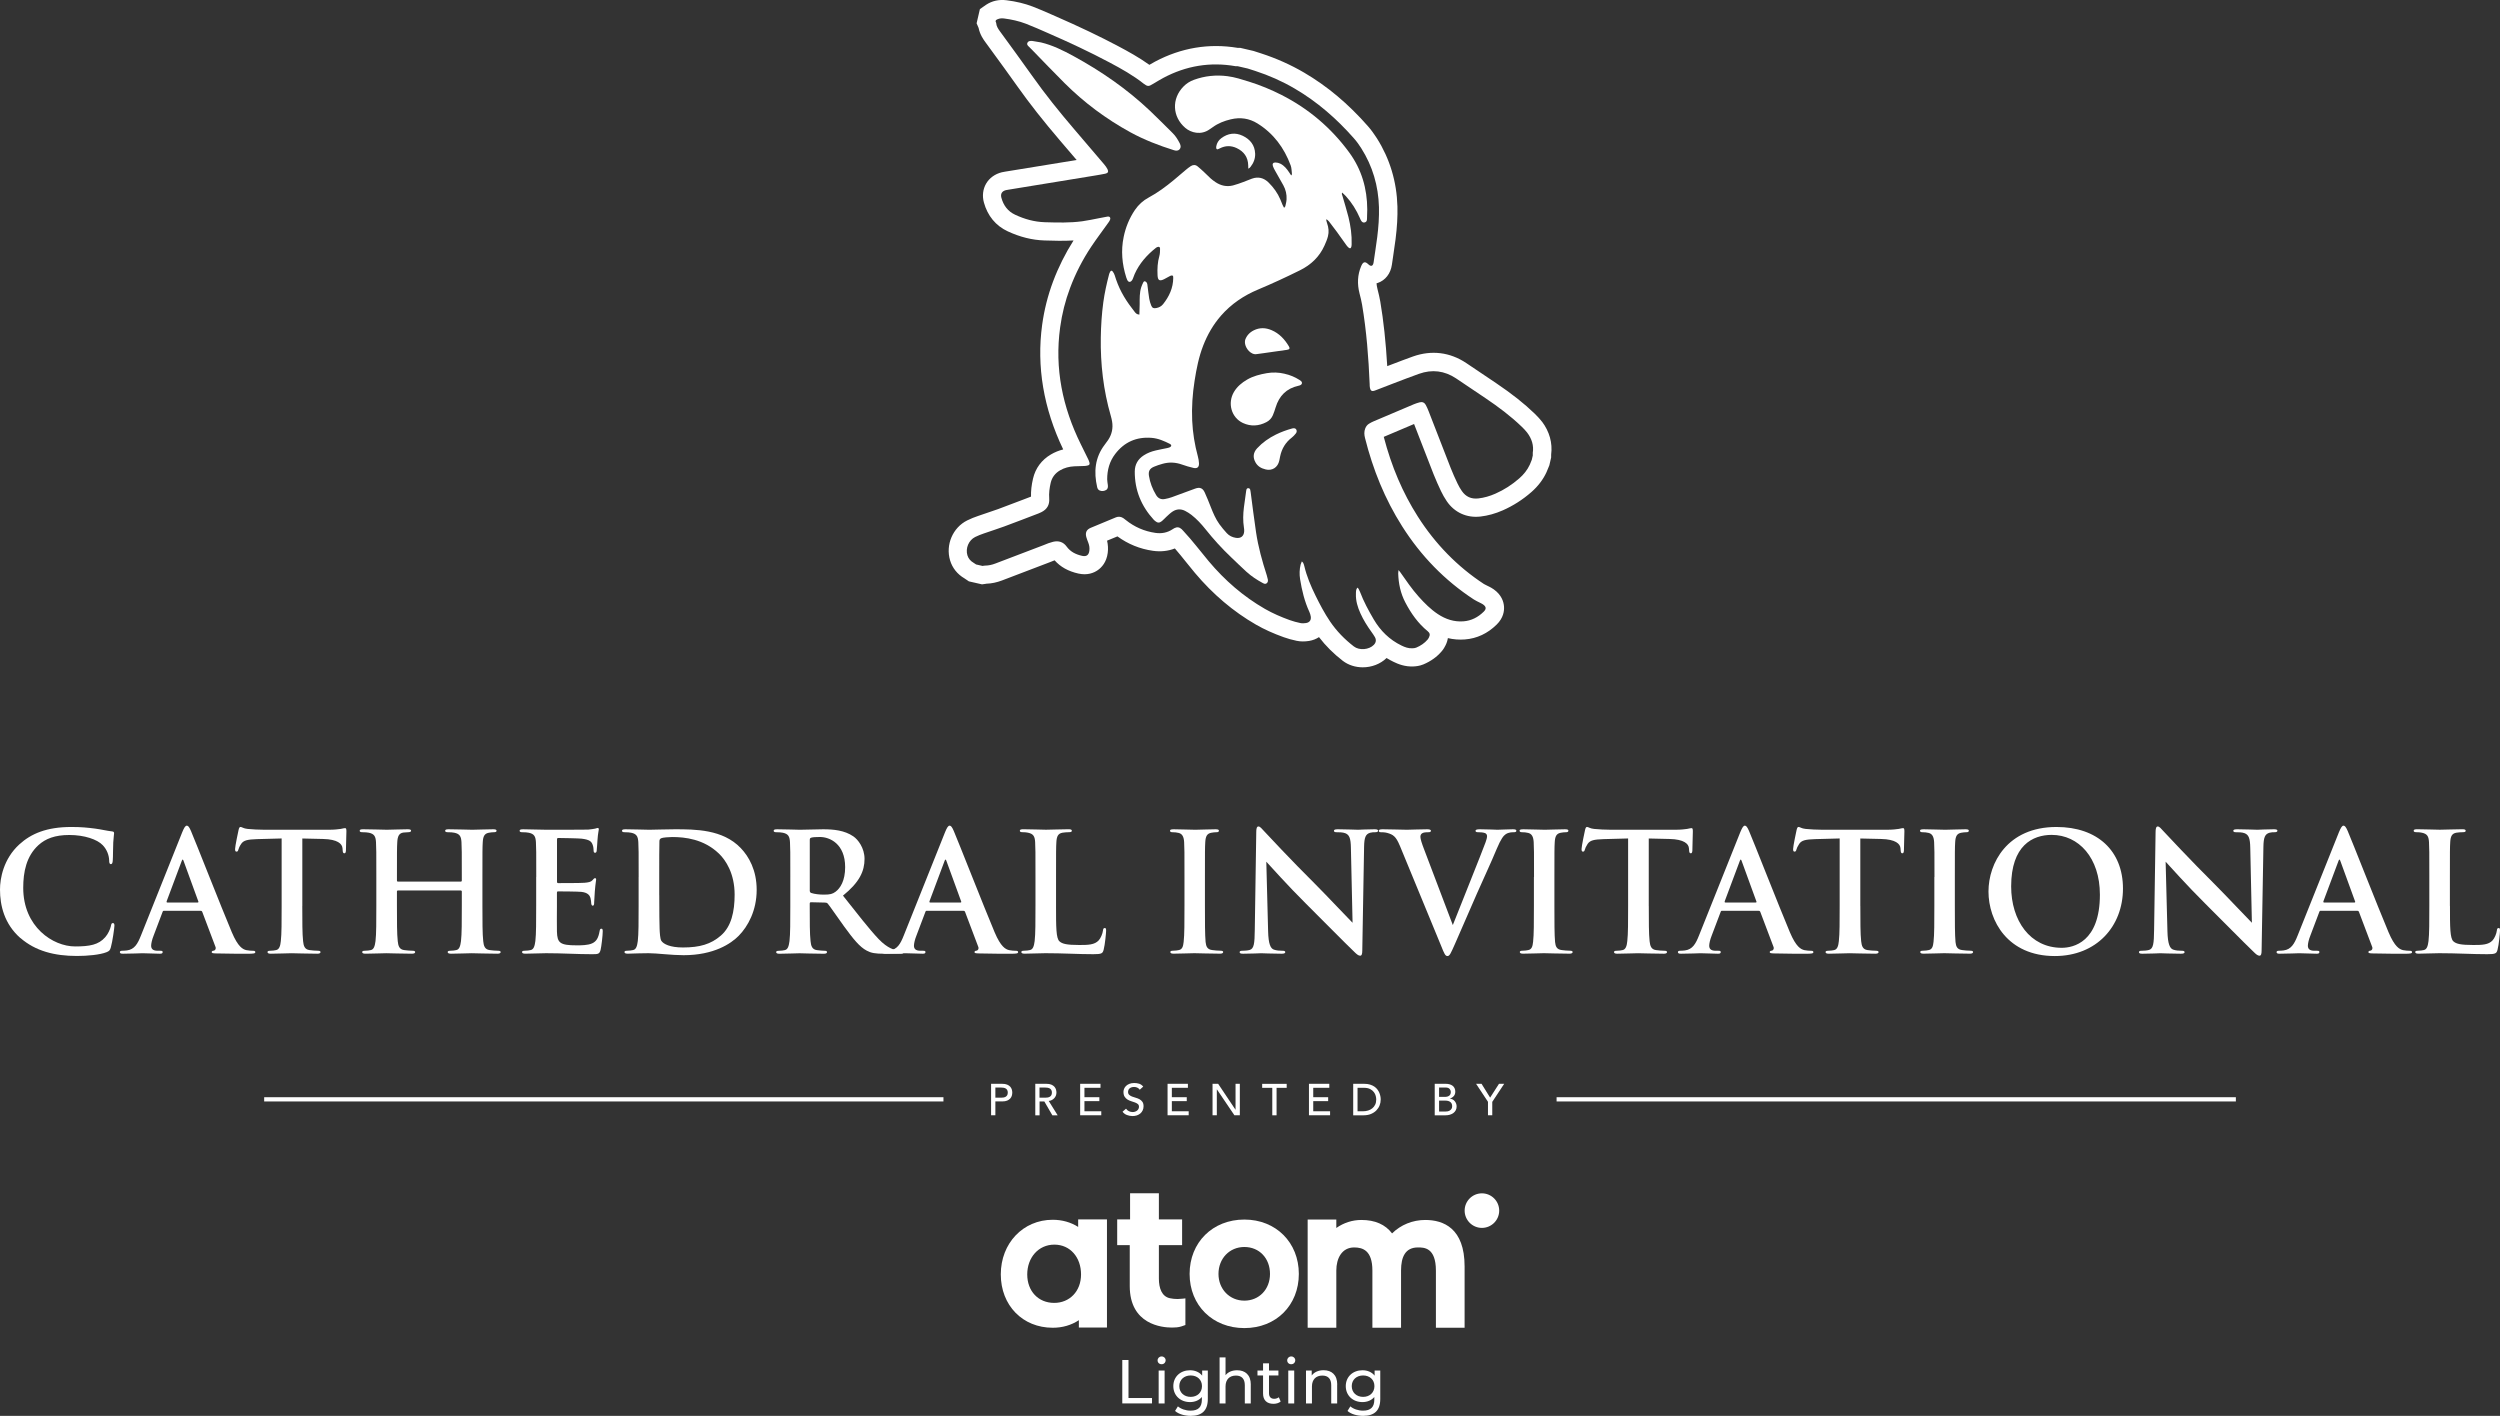 <?xml version="1.0" encoding="UTF-8"?>
<svg id="Layer_2" data-name="Layer 2" xmlns="http://www.w3.org/2000/svg" viewBox="0 0 677.01 383.42">
  <rect x="0" y="0" width="677.01" height="383.42" fill="#333333" stroke="none"/>
  <defs>
    <style>
      .cls-1 {
        fill: #fff;
      }
    </style>
  </defs>
  <g id="Logo">
    <g>
      <path class="cls-1" d="M417.54,114.16c-.65-.85-1.35-1.56-1.95-2.15-2.82-2.73-6.16-5.37-10.5-8.3-2.67-1.8-5.34-3.61-8.03-5.4-4.41-2.94-9.39-3.55-14.4-1.78-1.81.64-3.6,1.33-5.33,1.99l-1.55.59s-.08.03-.11.04c-.39-6.62-1-12.26-1.88-17.47-.2-1.17-.47-2.23-.73-3.27l-.05-.22c-.13-.51-.21-1-.24-1.47.11-.03.23-.07.34-.1,2.05-.7,3.48-2.54,3.82-4.92.11-.8.23-1.6.35-2.39.22-1.5.45-3,.64-4.5.41-3.24.58-6.14.51-8.87-.18-6.72-2.05-12.94-5.56-18.49-.77-1.21-1.58-2.31-2.43-3.28-5.35-6.09-11.01-10.83-17.29-14.51-3.6-2.11-7.52-3.86-11.64-5.2-.48-.16-.96-.31-1.43-.46l-.62-.2-3.6-.84h-.52c-.06,0-.12,0-.18,0-7.77-1.29-15.29-.03-22.37,3.73-.52.27-1.02.57-1.53.87-2.81-2.01-5.76-3.63-8.38-5.02-4.99-2.65-10.54-5.3-16.99-8.12l-1.21-.53c-1.62-.71-3.29-1.45-5.02-2.11-2.14-.82-4.46-1.38-7.1-1.71-2.02-.26-3.93.17-5.54,1.24l-1.66,1.16-.89,3.84.54,1.26c.37,1.83,1.31,3.12,1.8,3.8l1.73,2.37c2.31,3.17,4.71,6.45,7.01,9.7,3.27,4.62,6.95,9.29,11.58,14.71,1.48,1.73,2.95,3.46,4.43,5.18l-13.3,2.17-6.03.98c-.32.05-.63.1-.95.18-1.84.46-3.34,1.54-4.23,3.06-.88,1.51-1.1,3.33-.6,5.14.99,3.59,3.21,6.28,6.43,7.78,3.36,1.56,6.62,2.37,9.96,2.48,2.45.08,5.13.16,7.88,0-2.23,3.51-4.09,7.24-5.54,11.1-1.41,3.77-2.41,7.72-2.96,11.74-1.54,11.28.37,22.64,5.7,33.75-1.18.3-2.29.75-3.33,1.36-2.52,1.48-4.19,3.74-4.84,6.53-.41,1.74-.59,3.35-.55,4.89l-2.09.8c-2.28.87-4.56,1.75-6.85,2.59-1,.37-2.02.71-3.03,1.04-.79.26-1.58.53-2.37.81-.92.32-1.92.69-2.93,1.2-3.92,1.95-5.91,6.61-4.64,10.84.62,2.06,1.98,3.75,3.89,4.86l1.2.81,3.55.81.92-.13c.09-.01.18-.03.29-.05,1.38-.04,2.79-.34,4.19-.87,4.34-1.65,8.68-3.31,13.02-4.97.24-.09.47-.19.71-.28.18-.07.35-.15.53-.21,1.6,1.8,3.71,2.97,6.42,3.58,2.48.56,4.24-.19,5.28-.92,1.04-.73,2.36-2.13,2.69-4.68.14-1.1.08-2.21-.18-3.3.93-.39,1.87-.77,2.81-1.16,2.86,2.09,6.1,3.41,9.64,3.91,2.06.29,4.06.08,5.91-.64,1.02,1.17,2.02,2.41,3.05,3.7.79.98,1.58,1.96,2.38,2.92,4.86,5.78,10.43,10.5,16.54,14.01,2.21,1.27,4.66,2.38,7.5,3.4,1.08.39,2.27.72,3.51.98,1.05.22,2.2.23,3.4.03.99-.17,1.88-.52,2.65-1.03,1.79,2.34,3.95,4.5,6.44,6.42,1.54,1.18,3.47,1.76,5.41,1.76,2.37,0,4.75-.86,6.45-2.52.61.38,1.25.72,1.9,1.04,1.23.6,3.11,1.37,5.42,1.24.54-.03,1.55-.09,2.65-.55,2.02-.85,3.7-2.05,5-3.6.47-.56.77-1.11.99-1.55.33-.65.54-1.31.64-1.97,1.51.36,3.06.48,4.62.36,3.24-.25,6.13-1.6,8.59-4.02,1.83-1.8,2.09-3.68,1.99-4.94-.1-1.27-.66-3.1-2.78-4.61-.49-.35-.93-.57-1.22-.72l-.13-.06c-.23-.12-.46-.24-.7-.35-.22-.11-.5-.24-.6-.31-7.15-4.68-13.18-10.84-17.92-18.29-4.08-6.42-7.1-13.48-9.21-21.56,2.73-1.16,5.47-2.33,8.21-3.48.53,1.36,1.06,2.73,1.59,4.1,1.24,3.19,2.47,6.39,3.72,9.57.64,1.63,1.37,3.19,1.99,4.52.42.9.95,1.81,1.55,2.71,2.08,3.06,5.4,4.58,9.11,4.16,2.01-.23,4.05-.79,6.06-1.68,2.8-1.23,5.41-2.9,7.76-4.96,1.78-1.56,3.15-3.36,4.06-5.32.18-.39.34-.78.49-1.18l.3-.73.49-2.13v-.54c0-.07,0-.15,0-.23.41-3.16-.45-6.25-2.5-8.97ZM415.09,122.71c-.03.2,0,.41,0,.61-.09.4-.19.81-.28,1.21-.18.44-.34.89-.54,1.32-.67,1.44-1.65,2.65-2.84,3.69-1.95,1.71-4.11,3.11-6.48,4.15-1.48.65-3.02,1.11-4.63,1.29-1.89.21-3.38-.46-4.45-2.02-.44-.64-.84-1.32-1.17-2.03-.66-1.39-1.3-2.79-1.86-4.23-2.01-5.11-3.98-10.24-5.97-15.36-.22-.58-.48-1.15-.77-1.69-.35-.64-.93-.89-1.64-.7-.53.14-1.06.31-1.57.52-3.66,1.54-7.32,3.1-10.98,4.66-.4.17-.79.38-1.16.61-.49.29-.81.73-1.03,1.26-.35.88-.29,1.75-.06,2.64,2.13,8.49,5.36,16.51,10.07,23.92,5.06,7.97,11.48,14.61,19.39,19.78.53.35,1.13.6,1.7.9.26.14.54.26.78.43.89.63.96,1.23.19,1.98-1.52,1.5-3.34,2.45-5.49,2.61-2.53.19-4.81-.57-6.9-1.95-1.97-1.3-3.62-2.96-5.19-4.71-1.88-2.09-3.44-4.42-5.06-6.71-.1-.14-.22-.26-.43-.51-.04.4-.08.65-.08.89.08,2.75.63,5.39,1.91,7.84,1.55,2.97,3.45,5.69,6.08,7.83.59.48.69.97.35,1.65-.1.2-.21.41-.36.59-.85,1-1.92,1.71-3.12,2.21-.31.13-.67.15-1.01.17-1.07.06-2.04-.29-2.97-.75-3.24-1.57-5.7-4-7.51-7.08-1.41-2.4-2.73-4.85-3.72-7.46-.11-.28-.24-.55-.38-.81-.07-.12-.21-.21-.33-.33-.43.54-.37,1.13-.39,1.69-.07,1.86.46,3.59,1.21,5.26.81,1.81,1.87,3.48,3.03,5.09.32.45.64.9.91,1.38.41.75.29,1.46-.3,2.08-1.29,1.34-3.94,1.57-5.41.43-2.49-1.92-4.67-4.15-6.44-6.76-1.51-2.23-2.76-4.61-3.95-7.03-1.26-2.56-2.37-5.18-3.03-7.98-.07-.29-.17-.57-.29-.84-.06-.13-.19-.22-.38-.42-.13.34-.25.58-.32.84-.32,1.31-.36,2.64-.15,3.97.49,3.05,1.21,6.04,2.51,8.86.18.39.31.82.38,1.24.15.97-.3,1.62-1.27,1.78-.51.09-1.07.11-1.57,0-.96-.2-1.92-.46-2.85-.79-2.31-.83-4.57-1.81-6.71-3.03-5.86-3.37-10.88-7.74-15.22-12.9-2.29-2.73-4.42-5.59-6.86-8.19-.16-.17-.3-.35-.47-.5-.64-.58-1.27-.66-2.03-.26-.16.08-.32.19-.47.29-1.41.93-2.96,1.21-4.61.97-3-.43-5.69-1.6-8.05-3.5-.2-.16-.39-.32-.6-.46-.63-.43-1.32-.55-2.03-.26-2.3.94-4.59,1.88-6.88,2.86-1.12.48-1.48,1.29-1.17,2.47.14.53.36,1.04.55,1.56.27.7.38,1.42.28,2.16-.15,1.19-.8,1.65-1.96,1.39-1.68-.38-3.14-1.07-4.2-2.53-.89-1.23-2.17-1.64-3.66-1.28-.42.1-.84.23-1.25.38-.48.17-.94.38-1.41.56-4.34,1.66-8.67,3.31-13.01,4.96-.89.34-1.8.54-2.76.55-.22,0-.45.06-.67.09-.58-.13-1.17-.27-1.75-.4-.22-.15-.44-.31-.68-.45-.81-.47-1.39-1.12-1.67-2.02-.57-1.9.33-4.08,2.1-4.97.76-.38,1.56-.68,2.36-.96,1.82-.64,3.67-1.21,5.48-1.88,3.13-1.15,6.23-2.36,9.35-3.55.26-.1.51-.22.75-.34,1.53-.76,2.24-1.99,2.11-3.69-.11-1.44.08-2.84.4-4.24.35-1.49,1.21-2.61,2.52-3.38,1.19-.7,2.5-1.03,3.87-1.1.92-.04,1.84-.05,2.75-.09.32-.01.64-.06.95-.15.4-.11.51-.32.42-.73-.08-.31-.19-.62-.33-.9-.67-1.38-1.36-2.76-2.04-4.14-4.93-10-7.11-20.47-5.58-31.61.5-3.66,1.39-7.22,2.69-10.67,1.48-3.95,3.4-7.69,5.74-11.2,1.4-2.1,2.93-4.11,4.39-6.17.25-.35.54-.7.69-1.1.23-.59-.1-.96-.72-.86-.77.13-1.53.29-2.3.44-1.49.28-2.97.62-4.47.82-3.38.46-6.77.36-10.17.26-2.84-.09-5.48-.83-8.02-2.02-2-.93-3.17-2.52-3.74-4.6-.29-1.07.16-1.8,1.24-2.07.22-.06.45-.08.68-.12,7.77-1.27,15.54-2.54,23.31-3.81.97-.16,1.95-.32,2.91-.52.73-.15.93-.54.6-1.21-.24-.47-.55-.9-.89-1.3-2.72-3.21-5.45-6.4-8.19-9.6-3.96-4.63-7.78-9.37-11.3-14.35-2.88-4.07-5.84-8.09-8.77-12.12-.49-.68-.94-1.36-1-2.23,0-.13-.1-.25-.16-.38l.09-.4c.66-.44,1.4-.55,2.17-.45,2.04.26,4.04.7,5.95,1.43,2.04.78,4.02,1.68,6.02,2.55,5.64,2.46,11.21,5.06,16.65,7.95,3.2,1.7,6.37,3.47,9.23,5.74.18.14.38.25.57.38.4.27.82.29,1.24.07.29-.15.56-.31.84-.47.89-.52,1.77-1.08,2.68-1.56,6.15-3.27,12.67-4.37,19.55-3.16.2.03.4,0,.6.01.9.21,1.79.41,2.69.62.68.22,1.35.43,2.03.65,3.72,1.21,7.29,2.79,10.67,4.77,6.13,3.58,11.4,8.19,16.07,13.5.73.82,1.38,1.73,1.97,2.66,3.09,4.87,4.64,10.21,4.8,15.97.07,2.72-.13,5.42-.47,8.11-.29,2.28-.66,4.55-.98,6.82-.13.94-.63,1.32-1.46.51-.84-.81-1.37-.67-1.86.42,0,.02-.02.04-.03.06-1.04,2.42-1.11,4.89-.47,7.42.26,1.02.53,2.05.7,3.09,1.2,7.12,1.75,14.31,2.05,21.51.01.27,0,.55.05.82.17,1.01.52,1.22,1.47.86,1.7-.64,3.38-1.31,5.08-1.96,2.26-.86,4.5-1.73,6.78-2.54,3.52-1.25,6.87-.84,10,1.23,2.67,1.78,5.34,3.58,8,5.38,3.47,2.34,6.82,4.84,9.83,7.75.51.49,1.01,1.01,1.44,1.57,1.24,1.64,1.85,3.47,1.51,5.55Z"/>
      <g>
        <path class="cls-1" d="M5.53,254.04c-4.37-3.83-5.53-8.83-5.53-13.15,0-3.03.94-8.29,5.22-12.21,3.21-2.94,7.44-4.73,14.09-4.73,2.76,0,4.41.18,6.46.44,1.69.22,3.25.62,4.59.76.49.04.53.27.53.53,0,.36-.13.89-.22,2.45-.09,1.47-.04,3.92-.13,4.81-.04.67-.13,1.07-.53,1.07-.36,0-.45-.4-.45-1.03-.04-1.38-.62-2.94-1.74-4.1-1.47-1.56-4.95-2.76-9.05-2.76-3.88,0-6.42.98-8.38,2.76-3.25,2.99-4.1,7.22-4.1,11.55,0,10.61,8.07,15.87,14.04,15.87,3.97,0,6.37-.44,8.16-2.5.76-.85,1.34-2.14,1.52-2.94.13-.71.22-.89.58-.89.31,0,.4.31.4.67,0,.54-.53,4.41-.98,5.93-.22.76-.4.98-1.16,1.29-1.78.71-5.17,1.02-8.02,1.02-6.11,0-11.23-1.34-15.29-4.86Z"/>
        <path class="cls-1" d="M44.41,246.64c-.22,0-.31.09-.4.36l-2.41,6.37c-.45,1.11-.67,2.18-.67,2.72,0,.8.4,1.38,1.78,1.38h.67c.53,0,.67.09.67.36,0,.36-.27.44-.76.44-1.43,0-3.34-.13-4.72-.13-.49,0-2.94.13-5.26.13-.58,0-.85-.09-.85-.44,0-.27.27-.36.62-.36.4,0,.94-.05,1.29-.09,2.05-.27,2.9-1.78,3.79-4.01l11.19-28c.53-1.29.85-1.78,1.25-1.78.36,0,.67.4,1.11,1.43,1.07,2.45,8.2,20.64,11.06,27.42,1.69,4.01,2.99,4.63,3.92,4.86.67.13,1.34.18,1.87.18.36,0,.58.09.58.36,0,.36-.4.44-2.05.44s-5.17,0-8.74-.09c-.8-.04-1.02-.09-1.02-.36,0-.22.18-.36.62-.4.31-.09.62-.49.4-1.02l-3.57-9.45c-.09-.22-.22-.31-.45-.31h-9.94ZM53.5,244.41c.22,0,.27-.13.22-.27l-4.01-11.01c-.13-.4-.31-.54-.49,0l-4.1,10.96c-.04.18,0,.31.18.31h8.2Z"/>
        <path class="cls-1" d="M81.86,245.34c0,4.1,0,7.62.22,9.54.13,1.25.4,2.23,1.74,2.41.62.09,1.6.18,2.27.18.49,0,.71.13.71.36,0,.31-.36.44-.85.44-2.94,0-5.75-.13-7-.13-1.02,0-3.83.13-5.62.13-.58,0-.89-.13-.89-.44,0-.22.18-.36.71-.36.67,0,1.2-.09,1.61-.18.89-.18,1.16-1.16,1.29-2.45.22-1.87.22-5.39.22-9.5v-18.28c-1.69.04-4.46.13-6.64.18-2.59.09-3.66.31-4.32,1.29-.45.67-.67,1.2-.76,1.56-.09.36-.22.54-.49.54-.31,0-.4-.22-.4-.71,0-.71.85-4.77.94-5.13.13-.58.27-.85.54-.85.36,0,.8.44,1.92.54,1.29.13,2.99.22,4.46.22h17.65c1.43,0,2.41-.13,3.08-.22.67-.14,1.02-.22,1.2-.22.31,0,.36.27.36.94,0,.94-.13,4.01-.13,5.17-.04.45-.13.71-.4.71-.36,0-.45-.22-.49-.89,0-.14-.04-.36-.04-.49-.09-1.16-1.29-2.41-5.26-2.5-1.16-.04-2.99-.09-5.62-.13v18.28Z"/>
        <path class="cls-1" d="M124.79,238.75c.13,0,.27-.09.27-.31v-.94c0-6.78,0-8.03-.09-9.45-.09-1.52-.45-2.23-1.92-2.54-.36-.09-1.11-.14-1.74-.14-.49,0-.76-.09-.76-.4s.31-.4.94-.4c2.41,0,5.21.13,6.42.13,1.07,0,3.88-.13,5.62-.13.62,0,.94.09.94.4s-.27.4-.8.4c-.36,0-.76.05-1.29.14-1.2.22-1.56.98-1.65,2.54-.09,1.43-.09,2.67-.09,9.45v7.84c0,4.1,0,7.62.22,9.54.13,1.25.4,2.23,1.74,2.41.62.09,1.6.18,2.27.18.49,0,.71.13.71.36,0,.31-.36.44-.89.44-2.9,0-5.71-.13-6.95-.13-1.03,0-3.83.13-5.57.13-.62,0-.94-.13-.94-.44,0-.22.18-.36.71-.36.67,0,1.2-.09,1.61-.18.89-.18,1.11-1.16,1.29-2.45.22-1.87.22-5.39.22-9.5v-3.92c0-.18-.13-.27-.27-.27h-17.03c-.13,0-.27.04-.27.27v3.92c0,4.1,0,7.62.22,9.54.13,1.25.4,2.23,1.74,2.41.62.09,1.6.18,2.27.18.49,0,.71.13.71.36,0,.31-.36.44-.89.44-2.9,0-5.71-.13-6.95-.13-1.02,0-3.83.13-5.62.13-.58,0-.89-.13-.89-.44,0-.22.18-.36.71-.36.67,0,1.2-.09,1.61-.18.89-.18,1.11-1.16,1.29-2.45.22-1.87.22-5.39.22-9.5v-7.84c0-6.78,0-8.03-.09-9.45-.09-1.52-.45-2.23-1.92-2.54-.36-.09-1.11-.14-1.74-.14-.49,0-.76-.09-.76-.4s.31-.4.94-.4c2.41,0,5.22.13,6.42.13,1.07,0,3.88-.13,5.62-.13.62,0,.94.09.94.4s-.4.4-.8.4c-.36,0-.94.05-1.29.09-1.2.18-1.56,1.02-1.65,2.59-.09,1.43-.09,2.67-.09,9.45v.94c0,.22.13.31.27.31h17.03Z"/>
        <path class="cls-1" d="M145.22,237.5c0-6.78,0-8.03-.09-9.45-.09-1.52-.45-2.23-1.92-2.54-.36-.09-1.11-.14-1.74-.14-.49,0-.76-.09-.76-.4s.31-.4.98-.4c2.05,0,4.1.13,6.42.13,1.43,0,10.3,0,11.15-.04.85-.09,1.56-.18,1.92-.27.22-.04.49-.18.71-.18s.27.18.27.4c0,.31-.22.85-.36,2.9-.05.45-.13,2.41-.22,2.94-.04.22-.13.49-.44.49s-.4-.27-.4-.8c0-.18-.04-.89-.27-1.43-.31-.8-.76-1.34-2.99-1.6-.76-.09-5.44-.18-6.33-.18-.22,0-.31.14-.31.45v11.28c0,.31.04.49.31.49.98,0,6.11,0,7.13-.09,1.07-.09,1.74-.22,2.14-.67.31-.36.49-.58.71-.58.18,0,.31.09.31.36s-.18.98-.36,3.25c-.04.89-.18,2.67-.18,2.99,0,.36,0,.85-.4.85-.31,0-.4-.49-.4-.71-.04-.45-.04-.71-.18-1.29-.22-.89-.85-1.56-2.5-1.74-.85-.09-5.26-.13-6.33-.13-.22,0-.27.18-.27.44v3.52c0,1.52-.05,5.62,0,6.91.09,3.08.8,3.74,5.35,3.74,1.16,0,3.03,0,4.19-.54,1.16-.53,1.69-1.47,2.01-3.3.09-.49.18-.67.49-.67.36,0,.36.36.36.8,0,1.03-.36,4.06-.58,4.95-.31,1.16-.71,1.16-2.41,1.16-3.97,0-7.89-.27-12.35-.27-1.78,0-3.61.13-5.62.13-.58,0-.89-.13-.89-.44,0-.22.18-.36.71-.36.67,0,1.2-.09,1.61-.18.89-.18,1.11-1.16,1.29-2.45.22-1.87.22-5.39.22-9.5v-7.84Z"/>
        <path class="cls-1" d="M172.95,237.5c0-6.78,0-8.03-.09-9.45-.09-1.52-.45-2.23-1.92-2.54-.36-.09-1.11-.14-1.74-.14-.49,0-.76-.09-.76-.4s.31-.4.98-.4c2.36,0,5.17.13,6.42.13,1.38,0,4.19-.13,6.87-.13,5.57,0,13.02,0,17.88,5.08,2.23,2.32,4.32,6.02,4.32,11.32,0,5.62-2.36,9.9-4.86,12.44-2.05,2.09-6.69,5.26-14.93,5.26-1.6,0-3.43-.13-5.13-.27-1.69-.14-3.25-.27-4.37-.27-.49,0-1.47,0-2.54.04-1.03,0-2.18.09-3.08.09-.58,0-.89-.13-.89-.44,0-.22.18-.36.71-.36.67,0,1.2-.09,1.61-.18.89-.18,1.11-1.16,1.29-2.45.22-1.87.22-5.39.22-9.5v-7.84ZM178.53,242.4c0,4.73.05,8.16.09,9.01.04,1.11.13,2.9.49,3.39.58.85,2.32,1.78,5.84,1.78,4.55,0,7.58-.89,10.25-3.21,2.85-2.45,3.74-6.51,3.74-11.1,0-5.66-2.36-9.32-4.28-11.14-4.1-3.92-9.18-4.46-12.66-4.46-.89,0-2.54.14-2.9.31-.4.18-.53.4-.53.89-.05,1.52-.05,5.39-.05,8.92v5.62Z"/>
        <path class="cls-1" d="M214.02,237.5c0-6.78,0-8.03-.09-9.45-.09-1.52-.45-2.23-1.92-2.54-.36-.09-1.11-.14-1.74-.14-.49,0-.76-.09-.76-.4s.31-.4.98-.4c2.36,0,5.17.13,6.11.13,1.52,0,4.9-.13,6.29-.13,2.81,0,5.8.27,8.2,1.92,1.25.85,3.03,3.12,3.03,6.11,0,3.3-1.34,6.29-5.84,9.94,3.97,4.99,7.04,9,9.67,11.77,2.5,2.59,4.28,2.9,4.95,3.03.49.09.89.14,1.25.14s.54.13.54.36c0,.36-.31.44-.85.44h-4.37c-2.5,0-3.61-.22-4.77-.85-1.92-1.02-3.61-3.12-6.11-6.55-1.78-2.45-3.83-5.48-4.41-6.15-.22-.27-.49-.31-.8-.31l-3.74-.09c-.22,0-.36.09-.36.36v.62c0,4.15,0,7.67.22,9.54.13,1.29.4,2.28,1.74,2.45.67.09,1.65.18,2.18.18.36,0,.54.13.54.36,0,.31-.31.44-.89.44-2.59,0-5.88-.13-6.55-.13-.85,0-3.66.13-5.44.13-.58,0-.89-.13-.89-.44,0-.22.18-.36.71-.36.67,0,1.2-.09,1.61-.18.89-.18,1.11-1.16,1.29-2.45.22-1.87.22-5.39.22-9.5v-7.84ZM219.28,241.02c0,.49.09.67.4.8.94.31,2.27.45,3.39.45,1.78,0,2.36-.18,3.17-.76,1.34-.98,2.63-3.03,2.63-6.69,0-6.33-4.19-8.16-6.82-8.16-1.11,0-1.92.05-2.36.18-.31.09-.4.27-.4.62v13.55Z"/>
        <path class="cls-1" d="M250.98,246.64c-.22,0-.31.09-.4.36l-2.41,6.37c-.45,1.11-.67,2.18-.67,2.72,0,.8.4,1.38,1.78,1.38h.67c.53,0,.67.09.67.36,0,.36-.27.44-.76.44-1.43,0-3.34-.13-4.72-.13-.49,0-2.94.13-5.26.13-.58,0-.85-.09-.85-.44,0-.27.27-.36.62-.36.4,0,.94-.05,1.29-.09,2.05-.27,2.9-1.78,3.79-4.01l11.19-28c.53-1.29.85-1.78,1.25-1.78.36,0,.67.4,1.11,1.43,1.07,2.45,8.2,20.64,11.06,27.42,1.69,4.01,2.99,4.63,3.92,4.86.67.13,1.34.18,1.87.18.36,0,.58.09.58.36,0,.36-.4.44-2.05.44s-5.17,0-8.74-.09c-.8-.04-1.02-.09-1.02-.36,0-.22.18-.36.62-.4.31-.09.62-.49.4-1.02l-3.57-9.45c-.09-.22-.22-.31-.45-.31h-9.94ZM260.08,244.41c.22,0,.27-.13.22-.27l-4.01-11.01c-.13-.4-.31-.54-.49,0l-4.1,10.96c-.04.18,0,.31.18.31h8.2Z"/>
        <path class="cls-1" d="M285.98,245.34c0,5.71,0,8.78.94,9.59.76.67,1.92.98,5.39.98,2.36,0,4.1-.04,5.22-1.25.54-.58,1.07-1.83,1.16-2.68.05-.4.13-.67.49-.67.31,0,.36.22.36.76,0,.49-.31,3.83-.67,5.13-.27.98-.49,1.2-2.81,1.2-4.1,0-8.2-.27-12.97-.27-1.78,0-3.61.13-5.62.13-.58,0-.89-.13-.89-.44,0-.22.18-.36.71-.36.67,0,1.2-.09,1.61-.18.89-.18,1.11-1.16,1.29-2.45.22-1.87.22-5.39.22-9.5v-7.84c0-6.78,0-8.03-.09-9.45-.09-1.52-.45-2.23-1.92-2.54-.36-.09-.89-.14-1.47-.14-.49,0-.76-.09-.76-.4s.31-.4.98-.4c2.09,0,4.9.13,6.11.13,1.07,0,4.32-.13,6.06-.13.62,0,.94.09.94.4s-.27.4-.8.4c-.49,0-1.2.05-1.74.14-1.2.22-1.56.98-1.65,2.54-.09,1.43-.09,2.67-.09,9.45v7.84Z"/>
        <path class="cls-1" d="M320.76,237.5c0-6.78,0-8.03-.09-9.45-.09-1.52-.54-2.27-1.52-2.5-.49-.13-1.07-.18-1.6-.18-.45,0-.71-.09-.71-.44,0-.27.36-.36,1.07-.36,1.69,0,4.5.13,5.8.13,1.11,0,3.74-.13,5.44-.13.58,0,.94.09.94.36,0,.36-.27.44-.71.44s-.8.05-1.34.14c-1.2.22-1.56.98-1.65,2.54-.09,1.43-.09,2.67-.09,9.45v7.84c0,4.32,0,7.85.18,9.76.13,1.2.45,2.01,1.78,2.18.62.09,1.61.18,2.27.18.49,0,.71.13.71.36,0,.31-.36.44-.85.44-2.94,0-5.75-.13-6.95-.13-1.02,0-3.83.13-5.62.13-.58,0-.89-.13-.89-.44,0-.22.18-.36.71-.36.67,0,1.2-.09,1.61-.18.89-.18,1.16-.94,1.29-2.23.22-1.87.22-5.39.22-9.72v-7.84Z"/>
        <path class="cls-1" d="M340.2,225.33c0-.89.13-1.52.58-1.52.49,0,.89.58,1.65,1.38.53.58,7.31,7.85,13.82,14.31,3.03,3.03,9.27,9.67,10.03,10.39l-.45-20.24c-.04-2.72-.44-3.57-1.52-4.01-.67-.27-1.74-.27-2.36-.27-.54,0-.71-.13-.71-.4,0-.36.49-.4,1.16-.4,2.32,0,4.46.13,5.39.13.49,0,2.18-.13,4.37-.13.58,0,1.03.04,1.03.4,0,.27-.27.4-.8.4-.45,0-.8,0-1.34.14-1.25.36-1.6,1.29-1.65,3.79-.18,9.4-.31,18.72-.49,28.13,0,.98-.18,1.38-.58,1.38-.49,0-1.02-.49-1.52-.98-2.81-2.68-8.51-8.51-13.15-13.11-4.86-4.81-9.94-10.52-10.74-11.37l.49,18.86c.09,3.48.67,4.64,1.56,4.95.76.27,1.6.31,2.32.31.49,0,.76.09.76.36,0,.36-.4.44-1.02.44-2.9,0-4.68-.13-5.53-.13-.4,0-2.5.13-4.82.13-.58,0-.98-.04-.98-.44,0-.27.27-.36.71-.36.58,0,1.38-.05,2.01-.22,1.16-.36,1.34-1.65,1.38-5.53.13-9.45.31-20.46.4-26.39Z"/>
        <path class="cls-1" d="M379.04,228.94c-1.02-2.45-1.78-2.94-3.39-3.39-.67-.18-1.38-.18-1.74-.18-.4,0-.53-.13-.53-.4,0-.36.49-.4,1.16-.4,2.36,0,4.9.13,6.46.13,1.12,0,3.26-.13,5.48-.13.53,0,1.02.09,1.02.4s-.27.4-.67.4c-.71,0-1.38.05-1.74.31-.31.22-.44.54-.44.94,0,.58.4,1.83,1.02,3.43,2.45,6.42,5.44,14.31,7.76,20.46,1.92-4.9,7.8-19.48,8.87-22.42.22-.58.4-1.25.4-1.65,0-.36-.18-.71-.58-.85-.54-.18-1.2-.22-1.78-.22-.4,0-.76-.04-.76-.36,0-.36.4-.44,1.25-.44,2.23,0,4.1.13,4.68.13.76,0,2.85-.13,4.19-.13.58,0,.94.09.94.4s-.27.4-.71.4-1.38,0-2.18.54c-.58.4-1.25,1.16-2.45,4.01-1.74,4.19-2.94,6.6-5.35,12.08-2.85,6.51-4.95,11.37-5.93,13.6-1.16,2.59-1.43,3.3-2.05,3.3-.58,0-.85-.62-1.69-2.72l-11.23-27.24Z"/>
        <path class="cls-1" d="M415.42,237.5c0-6.78,0-8.03-.09-9.45-.09-1.52-.54-2.27-1.52-2.5-.49-.13-1.07-.18-1.6-.18-.44,0-.71-.09-.71-.44,0-.27.36-.36,1.07-.36,1.69,0,4.5.13,5.79.13,1.12,0,3.74-.13,5.44-.13.58,0,.93.09.93.36,0,.36-.27.44-.71.44s-.8.05-1.34.14c-1.2.22-1.56.98-1.65,2.54-.09,1.43-.09,2.67-.09,9.45v7.84c0,4.32,0,7.85.18,9.76.13,1.2.44,2.01,1.78,2.18.62.09,1.6.18,2.27.18.49,0,.71.13.71.36,0,.31-.36.44-.85.44-2.94,0-5.75-.13-6.95-.13-1.03,0-3.84.13-5.62.13-.58,0-.89-.13-.89-.44,0-.22.18-.36.71-.36.67,0,1.2-.09,1.6-.18.89-.18,1.16-.94,1.29-2.23.22-1.87.22-5.39.22-9.72v-7.84Z"/>
        <path class="cls-1" d="M446.5,245.34c0,4.1,0,7.62.22,9.54.14,1.25.4,2.23,1.74,2.41.62.09,1.6.18,2.27.18.49,0,.71.13.71.36,0,.31-.36.44-.85.44-2.94,0-5.75-.13-7-.13-1.03,0-3.84.13-5.62.13-.58,0-.89-.13-.89-.44,0-.22.18-.36.71-.36.67,0,1.2-.09,1.6-.18.89-.18,1.16-1.16,1.29-2.45.22-1.87.22-5.39.22-9.5v-18.28c-1.69.04-4.46.13-6.64.18-2.59.09-3.65.31-4.32,1.29-.44.67-.67,1.2-.76,1.56s-.22.54-.49.54c-.31,0-.4-.22-.4-.71,0-.71.85-4.77.94-5.13.14-.58.27-.85.54-.85.36,0,.8.44,1.92.54,1.29.13,2.99.22,4.46.22h17.65c1.43,0,2.41-.13,3.07-.22.67-.14,1.03-.22,1.2-.22.31,0,.36.27.36.94,0,.94-.13,4.01-.13,5.17-.04.45-.14.71-.4.71-.36,0-.45-.22-.49-.89,0-.14-.04-.36-.04-.49-.09-1.16-1.29-2.41-5.26-2.5-1.16-.04-2.99-.09-5.62-.13v18.28Z"/>
        <path class="cls-1" d="M466.34,246.64c-.22,0-.31.09-.4.36l-2.41,6.37c-.45,1.11-.67,2.18-.67,2.72,0,.8.4,1.38,1.78,1.38h.67c.54,0,.67.09.67.36,0,.36-.27.44-.76.44-1.43,0-3.34-.13-4.73-.13-.49,0-2.94.13-5.26.13-.58,0-.85-.09-.85-.44,0-.27.27-.36.62-.36.4,0,.94-.05,1.29-.09,2.05-.27,2.9-1.78,3.79-4.01l11.19-28c.54-1.29.85-1.78,1.25-1.78.36,0,.67.4,1.12,1.43,1.07,2.45,8.2,20.64,11.06,27.42,1.69,4.01,2.99,4.63,3.92,4.86.67.13,1.34.18,1.87.18.36,0,.58.09.58.36,0,.36-.4.44-2.05.44s-5.17,0-8.74-.09c-.8-.04-1.03-.09-1.03-.36,0-.22.18-.36.62-.4.31-.09.62-.49.4-1.02l-3.57-9.45c-.09-.22-.22-.31-.44-.31h-9.94ZM475.43,244.41c.22,0,.27-.13.22-.27l-4.01-11.01c-.13-.4-.31-.54-.49,0l-4.1,10.96c-.04.18,0,.31.18.31h8.2Z"/>
        <path class="cls-1" d="M503.79,245.34c0,4.1,0,7.62.22,9.54.14,1.25.4,2.23,1.74,2.41.62.09,1.6.18,2.27.18.49,0,.71.13.71.36,0,.31-.36.44-.85.44-2.94,0-5.75-.13-7-.13-1.03,0-3.84.13-5.62.13-.58,0-.89-.13-.89-.44,0-.22.18-.36.71-.36.67,0,1.2-.09,1.6-.18.89-.18,1.16-1.16,1.29-2.45.22-1.87.22-5.39.22-9.5v-18.28c-1.69.04-4.46.13-6.64.18-2.59.09-3.65.31-4.32,1.29-.44.67-.67,1.2-.76,1.56s-.22.54-.49.54c-.31,0-.4-.22-.4-.71,0-.71.85-4.77.94-5.13.14-.58.27-.85.54-.85.36,0,.8.44,1.92.54,1.29.13,2.99.22,4.46.22h17.65c1.43,0,2.41-.13,3.07-.22.67-.14,1.03-.22,1.2-.22.31,0,.36.27.36.94,0,.94-.13,4.01-.13,5.17-.04.45-.14.71-.4.71-.36,0-.45-.22-.49-.89,0-.14-.04-.36-.04-.49-.09-1.16-1.29-2.41-5.26-2.5-1.16-.04-2.99-.09-5.62-.13v18.28Z"/>
        <path class="cls-1" d="M523.86,237.5c0-6.78,0-8.03-.09-9.45-.09-1.52-.54-2.27-1.52-2.5-.49-.13-1.07-.18-1.6-.18-.44,0-.71-.09-.71-.44,0-.27.36-.36,1.07-.36,1.69,0,4.5.13,5.79.13,1.12,0,3.74-.13,5.44-.13.58,0,.93.09.93.36,0,.36-.27.44-.71.44s-.8.05-1.34.14c-1.2.22-1.56.98-1.65,2.54-.09,1.43-.09,2.67-.09,9.45v7.84c0,4.32,0,7.85.18,9.76.13,1.2.44,2.01,1.78,2.18.62.09,1.6.18,2.27.18.49,0,.71.13.71.36,0,.31-.36.44-.85.44-2.94,0-5.75-.13-6.95-.13-1.03,0-3.84.13-5.62.13-.58,0-.89-.13-.89-.44,0-.22.18-.36.71-.36.67,0,1.2-.09,1.6-.18.89-.18,1.16-.94,1.29-2.23.22-1.87.22-5.39.22-9.72v-7.84Z"/>
        <path class="cls-1" d="M538.49,241.42c0-7.62,5.04-17.47,18.41-17.47,11.1,0,18.01,6.46,18.01,16.67s-7.13,18.28-18.46,18.28c-12.79,0-17.96-9.58-17.96-17.47ZM568.66,242.27c0-9.99-5.75-16.18-13.06-16.18-5.13,0-10.97,2.85-10.97,13.95,0,9.27,5.13,16.63,13.69,16.63,3.12,0,10.34-1.52,10.34-14.4Z"/>
        <path class="cls-1" d="M583.74,225.33c0-.89.13-1.52.58-1.52.49,0,.89.58,1.65,1.38.54.58,7.31,7.85,13.82,14.31,3.03,3.03,9.27,9.67,10.03,10.39l-.44-20.24c-.04-2.72-.45-3.57-1.52-4.01-.67-.27-1.74-.27-2.36-.27-.53,0-.71-.13-.71-.4,0-.36.49-.4,1.16-.4,2.32,0,4.46.13,5.39.13.49,0,2.18-.13,4.37-.13.58,0,1.02.04,1.02.4,0,.27-.27.4-.8.4-.44,0-.8,0-1.34.14-1.25.36-1.6,1.29-1.65,3.79-.18,9.4-.31,18.72-.49,28.13,0,.98-.18,1.38-.58,1.38-.49,0-1.03-.49-1.52-.98-2.81-2.68-8.51-8.51-13.15-13.11-4.86-4.81-9.94-10.52-10.74-11.37l.49,18.86c.09,3.48.67,4.64,1.56,4.95.76.27,1.6.31,2.32.31.49,0,.76.09.76.36,0,.36-.4.44-1.03.44-2.9,0-4.68-.13-5.53-.13-.4,0-2.5.13-4.81.13-.58,0-.98-.04-.98-.44,0-.27.27-.36.71-.36.58,0,1.38-.05,2.01-.22,1.16-.36,1.34-1.65,1.38-5.53.13-9.45.31-20.46.4-26.39Z"/>
        <path class="cls-1" d="M628.46,246.64c-.22,0-.31.09-.4.36l-2.41,6.37c-.45,1.11-.67,2.18-.67,2.72,0,.8.4,1.38,1.78,1.38h.67c.54,0,.67.09.67.36,0,.36-.27.44-.76.44-1.43,0-3.34-.13-4.73-.13-.49,0-2.94.13-5.26.13-.58,0-.85-.09-.85-.44,0-.27.27-.36.62-.36.4,0,.94-.05,1.29-.09,2.05-.27,2.9-1.78,3.79-4.01l11.19-28c.54-1.29.85-1.78,1.25-1.78.36,0,.67.4,1.12,1.43,1.07,2.45,8.2,20.64,11.06,27.42,1.69,4.01,2.99,4.63,3.92,4.86.67.13,1.34.18,1.87.18.36,0,.58.09.58.36,0,.36-.4.44-2.05.44s-5.17,0-8.74-.09c-.8-.04-1.03-.09-1.03-.36,0-.22.18-.36.62-.4.31-.09.62-.49.4-1.02l-3.57-9.45c-.09-.22-.22-.31-.44-.31h-9.94ZM637.56,244.41c.22,0,.27-.13.22-.27l-4.01-11.01c-.13-.4-.31-.54-.49,0l-4.1,10.96c-.04.18,0,.31.18.31h8.2Z"/>
        <path class="cls-1" d="M663.46,245.34c0,5.71,0,8.78.94,9.59.76.67,1.92.98,5.39.98,2.36,0,4.1-.04,5.21-1.25.54-.58,1.07-1.83,1.16-2.68.04-.4.13-.67.49-.67.31,0,.36.22.36.76,0,.49-.31,3.83-.67,5.13-.27.98-.49,1.2-2.81,1.2-4.1,0-8.2-.27-12.97-.27-1.78,0-3.61.13-5.62.13-.58,0-.89-.13-.89-.44,0-.22.18-.36.71-.36.67,0,1.2-.09,1.6-.18.89-.18,1.12-1.16,1.29-2.45.22-1.87.22-5.39.22-9.5v-7.84c0-6.78,0-8.03-.09-9.45-.09-1.52-.45-2.23-1.92-2.54-.36-.09-.89-.14-1.47-.14-.49,0-.76-.09-.76-.4s.31-.4.98-.4c2.09,0,4.9.13,6.11.13,1.07,0,4.32-.13,6.06-.13.62,0,.94.09.94.4s-.27.4-.8.4c-.49,0-1.2.05-1.74.14-1.2.22-1.56.98-1.65,2.54-.09,1.43-.09,2.67-.09,9.45v7.84Z"/>
      </g>
      <g>
        <g>
          <path class="cls-1" d="M268.39,293.5h3c.55,0,1,.07,1.35.22.35.15.63.34.84.57.2.23.35.49.43.77.08.29.12.56.12.82s-.04.54-.12.83c-.08.28-.22.54-.43.77-.21.23-.48.42-.84.57-.35.15-.8.22-1.35.22h-1.84v3.75h-1.16v-8.52ZM269.55,297.26h1.52c.22,0,.45-.02.67-.05.22-.04.42-.1.59-.2s.31-.24.42-.42c.1-.18.16-.42.16-.71s-.05-.52-.16-.7c-.1-.18-.24-.32-.42-.42s-.37-.16-.59-.2c-.22-.04-.44-.05-.67-.05h-1.52v2.74Z"/>
          <path class="cls-1" d="M280.35,293.5h3c.55,0,1,.07,1.35.22.35.15.63.34.84.57.2.23.35.49.43.77.08.29.12.56.12.82s-.05.54-.14.79c-.1.25-.24.48-.42.69-.18.2-.4.38-.66.52-.26.14-.55.23-.87.26l2.42,3.89h-1.44l-2.17-3.75h-1.29v3.75h-1.16v-8.52ZM281.5,297.26h1.52c.22,0,.45-.02.67-.05.22-.04.42-.1.59-.2s.31-.24.42-.42c.1-.18.16-.42.16-.71s-.05-.52-.16-.7c-.1-.18-.24-.32-.42-.42s-.37-.16-.59-.2c-.22-.04-.44-.05-.67-.05h-1.52v2.74Z"/>
          <path class="cls-1" d="M292.52,293.5h5.5v1.08h-4.35v2.54h4.04v1.08h-4.04v2.73h4.56v1.08h-5.72v-8.52Z"/>
          <path class="cls-1" d="M304.94,300.24c.21.31.48.54.8.69s.66.22,1,.22c.19,0,.39-.03.59-.09.2-.06.38-.15.55-.27.16-.12.3-.27.4-.45.1-.18.16-.38.16-.61,0-.33-.1-.58-.31-.75-.21-.17-.47-.32-.78-.43-.31-.12-.65-.23-1.01-.34-.36-.11-.7-.26-1.01-.45s-.57-.45-.78-.78c-.21-.33-.31-.76-.31-1.32,0-.25.05-.51.16-.79.11-.28.28-.54.51-.77.23-.23.53-.43.9-.58s.8-.24,1.32-.24c.47,0,.91.06,1.34.19.42.13.8.39,1.12.78l-.94.85c-.14-.22-.35-.4-.61-.54-.26-.14-.57-.21-.9-.21-.32,0-.59.04-.8.13-.21.08-.38.19-.51.32-.13.13-.22.28-.27.43-.05.15-.08.29-.08.42,0,.36.1.64.31.83s.47.35.78.47c.31.12.65.23,1.01.33s.7.23,1.01.4c.31.17.57.41.78.7.21.29.31.7.31,1.21,0,.41-.08.78-.24,1.11-.16.33-.37.61-.63.83-.27.22-.58.4-.94.52-.36.12-.75.18-1.16.18-.55,0-1.06-.1-1.55-.29s-.88-.49-1.17-.89l.95-.82Z"/>
          <path class="cls-1" d="M316.19,293.5h5.5v1.08h-4.35v2.54h4.04v1.08h-4.04v2.73h4.56v1.08h-5.72v-8.52Z"/>
          <path class="cls-1" d="M328.36,293.5h1.52l4.69,7.01h.02v-7.01h1.16v8.52h-1.47l-4.74-7.01h-.02v7.01h-1.16v-8.52Z"/>
          <path class="cls-1" d="M344.54,294.59h-2.74v-1.08h6.64v1.08h-2.74v7.44h-1.16v-7.44Z"/>
          <path class="cls-1" d="M354.48,293.5h5.5v1.08h-4.35v2.54h4.04v1.08h-4.04v2.73h4.56v1.08h-5.72v-8.52Z"/>
          <path class="cls-1" d="M366.46,293.5h2.97c.6,0,1.13.07,1.58.21.45.14.85.32,1.18.55s.61.49.83.79c.22.3.39.6.52.91s.22.63.28.94.08.6.08.87c0,.55-.1,1.07-.3,1.58s-.5.96-.89,1.36c-.39.4-.88.72-1.46.96-.58.24-1.25.36-2.02.36h-2.78v-8.52ZM367.62,300.94h1.46c.49,0,.95-.07,1.39-.2.44-.13.82-.33,1.15-.6s.59-.6.78-.99.29-.86.29-1.39c0-.27-.04-.59-.13-.96s-.25-.71-.5-1.04c-.24-.33-.58-.61-1.02-.84s-1-.34-1.68-.34h-1.73v6.36Z"/>
          <path class="cls-1" d="M388.55,293.5h2.96c.37,0,.71.04,1.03.13.32.09.59.22.82.39.23.17.41.39.54.66.13.27.2.58.2.94,0,.49-.14.89-.41,1.2s-.63.54-1.06.68v.02c.26.02.5.08.72.2s.42.27.58.46c.16.19.3.41.39.66.1.25.14.52.14.81,0,.39-.08.72-.24,1.02s-.37.54-.64.74-.59.35-.95.46c-.36.1-.75.16-1.17.16h-2.93v-8.52ZM389.71,297.04h1.58c.22,0,.42-.02.61-.07s.36-.12.51-.22.26-.24.34-.4.13-.36.13-.59c0-.34-.11-.63-.33-.88-.22-.25-.56-.37-1.02-.37h-1.82v2.53ZM389.71,301.01h1.7c.18,0,.37-.02.58-.05.21-.04.41-.11.6-.22.18-.11.34-.26.47-.44.13-.18.19-.43.19-.73,0-.51-.16-.88-.49-1.14-.33-.25-.77-.38-1.34-.38h-1.71v2.96Z"/>
          <path class="cls-1" d="M402.96,298.39l-3.23-4.89h1.48l2.32,3.74,2.4-3.74h1.41l-3.23,4.89v3.63h-1.16v-3.63Z"/>
        </g>
        <g>
          <rect class="cls-1" x="71.54" y="297.13" width="183.95" height="1.15"/>
          <rect class="cls-1" x="421.53" y="297.13" width="183.95" height="1.15"/>
        </g>
      </g>
      <path class="cls-1" d="M308.52,85.19c-.62-.03-.93-.34-1.2-.68-.29-.36-.55-.74-.83-1.1-1.03-1.33-1.95-2.73-2.74-4.22-.79-1.49-1.4-3.05-1.89-4.66-.12-.38-.33-.76-.58-1.06-.22-.27-.48-.19-.65.13-.12.22-.23.46-.29.7-.65,2.49-1.21,5.01-1.56,7.56-.43,3.17-.63,6.35-.68,9.55-.11,7.19.7,14.26,2.7,21.18.15.51.27,1.02.36,1.54.3,1.8-.05,3.47-1.06,5-.29.44-.61.86-.93,1.28-2.67,3.49-3,7.39-2.05,11.52.09.39.28.73.68.9.59.24,1.18.18,1.72-.13.51-.29.55-.81.49-1.34-.06-.52-.18-1.05-.18-1.57,0-2.51.63-4.84,2.16-6.84,2.47-3.25,5.78-4.7,9.86-4.38,1.81.14,3.42.86,5,1.66.45.23.42.66-.04.88-.24.12-.52.18-.79.24-1.01.21-2.03.39-3.03.63-1.15.27-2.24.67-3.24,1.32-1.59,1.02-2.44,2.49-2.45,4.37-.03,5.04,1.75,9.38,5.14,13.08.11.12.23.22.36.33.68.56,1.15.59,1.85.03.44-.36.82-.81,1.24-1.19.54-.49,1.07-1.02,1.68-1.41,1.06-.69,2.22-.74,3.35-.17.61.31,1.2.68,1.74,1.1,1.42,1.11,2.64,2.43,3.76,3.83,2.17,2.72,4.49,5.29,7.02,7.68,1.38,1.31,2.74,2.65,4.15,3.93,1.32,1.19,2.8,2.16,4.36,3,.32.17.67.35,1.04.1.36-.26.42-.65.35-1.05-.07-.38-.17-.76-.29-1.13-1.24-3.83-2.32-7.7-2.91-11.69-.54-3.61-.98-7.24-1.46-10.86-.03-.2-.06-.41-.11-.61-.07-.28-.25-.43-.54-.44-.31-.01-.45.19-.51.46-.03.11-.04.23-.06.34-.2,1.46-.42,2.91-.6,4.37-.23,1.83-.29,3.66,0,5.49.06.34.09.69.07,1.03-.08,1.32-.93,1.97-2.24,1.76-.97-.15-1.81-.55-2.47-1.27-.71-.78-1.4-1.59-2.01-2.44-1.03-1.43-1.7-3.05-2.34-4.67-.52-1.32-1.04-2.65-1.64-3.94-.56-1.21-1.37-1.46-2.61-1-2.11.79-4.22,1.57-6.34,2.33-.58.21-1.19.35-1.8.47-1.04.21-1.86-.16-2.4-1.07-.97-1.61-1.65-3.34-1.94-5.2-.19-1.26.19-1.97,1.37-2.47.74-.32,1.51-.56,2.28-.78,1.8-.52,3.58-.43,5.35.21.99.36,2.01.65,3.04.89,1.04.24,1.56-.2,1.51-1.27-.03-.61-.14-1.23-.3-1.83-.87-3.18-1.39-6.42-1.54-9.71-.16-3.62.09-7.21.65-10.78.51-3.25,1.14-6.47,2.34-9.55,1.15-2.96,2.71-5.67,4.8-8.07,2.78-3.18,6.18-5.47,10.05-7.09,3.84-1.61,7.61-3.36,11.34-5.21,2.99-1.48,5.28-3.65,6.65-6.71.37-.81.72-1.65.94-2.51.3-1.18.18-2.37-.24-3.53-.11-.3-.17-.63-.25-.95.05-.03.11-.06.16-.09.21.19.45.36.62.58.69.89,1.37,1.78,2.04,2.69.91,1.24,1.79,2.51,2.69,3.76.16.22.35.43.56.61.37.32.63.24.75-.22.06-.22.07-.45.08-.68.08-2.5-.27-4.96-.86-7.37-.48-1.94-1.1-3.84-1.64-5.76-.07-.24-.26-.48-.07-.87.37.36.72.65,1.02.98,1.61,1.77,2.85,3.77,3.8,5.96.1.23.19.47.33.68.27.43.59.57.98.46.39-.11.58-.36.6-.89.03-.87.07-1.74.07-2.62-.02-5.66-1.53-10.85-4.89-15.44-4.87-6.64-10.97-11.83-18.31-15.56-2.83-1.44-5.76-2.65-8.79-3.6-1.93-.6-3.85-1.23-5.87-1.49-3.11-.4-6.14-.08-9.09.99-1.07.39-2.02.99-2.82,1.81-3.24,3.3-3.05,8.18.5,11.21,1.53,1.3,4.24,2.06,6.58.38.28-.2.58-.38.85-.58,1.47-1.07,3.13-1.71,4.9-2.13,2.57-.61,4.99-.26,7.22,1.13,4.34,2.7,7.22,6.6,8.98,11.35.26.69.24,1.49.34,2.24.02.13-.06.27-.09.41-.05,0-.1.02-.14.02-.17-.26-.35-.52-.52-.78-.63-.95-1.33-1.83-2.37-2.35-.4-.2-.87-.32-1.31-.33-.67-.02-.93.35-.72.99.13.41.35.8.56,1.18.75,1.34,1.53,2.67,2.27,4.02.64,1.17.94,2.45.87,3.78-.03.63-.2,1.26-.34,1.89-.03.13-.18.23-.34.42-.17-.32-.3-.55-.41-.8-.21-.49-.39-.98-.6-1.47-.74-1.74-1.83-3.24-3.16-4.56-1.29-1.28-2.81-1.69-4.55-1.06-.78.28-1.53.62-2.31.9-.93.33-1.85.69-2.81.93-1.7.42-3.28.07-4.73-.9-.46-.31-.9-.64-1.31-1-.61-.55-1.18-1.16-1.79-1.72-.57-.53-1.15-1.06-1.75-1.55-.59-.48-1.24-.46-1.86-.05-.46.31-.9.64-1.32,1-1.09.91-2.17,1.85-3.26,2.76-2.13,1.76-4.34,3.41-6.78,4.72-1.54.82-2.77,1.95-3.75,3.38-1.5,2.22-2.5,4.66-3.04,7.27-.78,3.73-.45,7.4.7,11.02.07.22.15.43.25.64.32.68.86.73,1.31.11.11-.15.18-.32.25-.49.16-.4.3-.82.47-1.22,1.28-2.85,3.29-5.12,5.72-7.05.12-.1.27-.18.42-.24.46-.17.74-.01.73.47-.01.64-.01,1.31-.18,1.91-.5,1.73-.59,3.48-.5,5.26.07,1.39.52,1.68,1.77,1.07.49-.24.96-.54,1.46-.79.28-.14.56-.34.97-.12.02.16.05.36.05.56-.02,2.72-1.1,5.04-2.76,7.12-.46.57-1.09.91-1.82,1.04-.73.14-1.1,0-1.38-.68-.24-.59-.43-1.22-.54-1.84-.2-1.18-.31-2.37-.47-3.55-.03-.25-.05-.52-.16-.73-.09-.18-.29-.36-.48-.43-.26-.1-.43.12-.53.33-.19.41-.39.83-.53,1.27-.47,1.49-.42,3.04-.42,4.58,0,.94-.05,1.87-.08,2.87Z"/>
      <path class="cls-1" d="M281.92,11.49c-.77-.13-1.54-.27-2.31-.39-.2-.03-.41-.02-.62,0-.38.02-.65.21-.79.56-.13.33.04.58.25.8.37.38.75.75,1.12,1.12,2.9,2.98,5.77,5.99,8.71,8.92,5.3,5.28,11.24,9.71,17.81,13.31,3.76,2.06,7.74,3.59,11.82,4.87.55.17,1.09.23,1.53-.26.43-.49.3-1.02.07-1.55-.02-.04-.04-.08-.06-.12-.51-.98-1.08-1.92-1.88-2.7-2.05-2.01-4.05-4.07-6.14-6.04-6.22-5.89-13.21-10.72-20.72-14.82-2.81-1.53-5.66-2.95-8.8-3.7Z"/>
      <path class="cls-1" d="M347.82,101.2c-1.5-.35-3.1-.43-4.74-.15-1.87.33-3.68.78-5.34,1.74-1.45.84-2.72,1.89-3.58,3.35-1.8,3.04-.71,6.95,2.43,8.41,2.12.98,4.29.85,6.37-.24.77-.4,1.37-1.03,1.72-1.83.31-.71.55-1.46.78-2.2.95-3.08,2.92-5.09,6.12-5.8.22-.05.45-.11.65-.22.42-.24.47-.7.13-1.04-.15-.14-.32-.26-.5-.36-1.21-.77-2.52-1.32-4.02-1.65Z"/>
      <path class="cls-1" d="M342.72,127.12c1.77.45,3.32-.52,3.72-2.4.08-.38.15-.77.23-1.15.44-2.08,1.47-3.79,3.18-5.09.4-.3.73-.7,1.05-1.08.27-.32.34-.71.13-1.09-.19-.33-.59-.42-1.11-.28-1.51.42-2.98.95-4.38,1.64-1.92.94-3.64,2.15-5.1,3.72-1.08,1.16-1.22,2.49-.43,3.86.59,1.03,1.51,1.58,2.73,1.87Z"/>
      <path class="cls-1" d="M337.18,92.13c-.29,1.29.65,2.98,1.95,3.59.37.17.73.24,1.13.18.61-.1,1.23-.16,1.84-.25,2.13-.3,4.27-.59,6.4-.91.73-.11.88-.38.53-.96-1.14-1.91-2.6-3.49-4.7-4.38-1.6-.68-3.21-.73-4.79.05-1.16.58-1.98,1.47-2.37,2.68Z"/>
      <path class="cls-1" d="M338.03,45.68c.19-.11.28-.14.35-.2.1-.09.2-.19.28-.3.82-1.05,1.29-2.24,1.24-3.57-.09-2.3-1.35-3.87-3.35-4.83-2.05-.98-4.03-.7-5.84.66-.72.54-1.18,1.29-1.34,2.18-.04.23-.05.54.08.71.18.25.46.02.69-.06.06-.02.13-.06.19-.09,1.52-.78,3.06-.79,4.58-.07,1.95.92,3.05,2.45,3.11,4.65,0,.27.01.54.02.92Z"/>
      <g>
        <path class="cls-1" d="M291.98,332.26c-2-1.27-4.35-1.94-6.91-1.94-8.01,0-14.05,6.35-14.05,14.78s5.92,14.46,14.07,14.46c2.63,0,5.03-.7,7.07-2.05v2h7.61v-29.3h-7.8v2.05ZM285.48,352.83c-4.3,0-7.3-3.17-7.3-7.71s3.02-8.07,7.34-8.07,7.23,3.47,7.23,8.07-3.13,7.71-7.27,7.71Z"/>
        <path class="cls-1" d="M318.89,351.78c-.7.01-1.5-.09-2.1-.22-2.14-.47-2.96-2.66-2.96-5.3v-9.07h6.29v-6.98h-6.29v-7.07h-7.8v7.07h-3.49v6.98h3.4v11.08c0,10.43,8.74,11.24,11.42,11.24,0,0,.01,0,.02,0,.85,0,1.72-.05,2.53-.31.28-.09,1.1-.38,1.1-.38v-7.22s-1.01.15-2.12.18Z"/>
        <path class="cls-1" d="M336.98,330.26c-8.59,0-14.83,6.19-14.83,14.72s6.24,14.67,14.83,14.67,14.75-6.17,14.75-14.67-6.2-14.72-14.75-14.72ZM336.98,352.22c-4,0-7.01-3.11-7.01-7.24s2.95-7.29,7.01-7.29,6.94,3.07,6.94,7.29-2.98,7.24-6.94,7.24Z"/>
        <path class="cls-1" d="M385.98,330.37c-3.44,0-6.64,1.31-9,3.64-1.83-2.41-4.61-3.64-8.31-3.64-2.45,0-4.78.76-6.79,2.17v-2.28h-7.76v29.29h7.76v-15.49c0-3.29,1.5-6.25,4.84-6.25,2.32,0,4.93.82,4.93,6.25v15.49h7.76v-15.49c0-3.74,1.19-6.25,4.58-6.25,1.64,0,4.86,0,4.86,6.28v15.46h7.77v-16.61c0-10.39-5.79-12.57-10.64-12.57Z"/>
        <path class="cls-1" d="M401.31,323.16c-2.59,0-4.68,2.1-4.68,4.68s2.1,4.68,4.68,4.68,4.68-2.1,4.68-4.68-2.1-4.68-4.68-4.68Z"/>
        <g>
          <path class="cls-1" d="M303.92,368.29h1.68v10.3h6.37v1.46h-8.05v-11.77Z"/>
          <path class="cls-1" d="M313.48,368.39c0-.59.47-1.06,1.09-1.06s1.09.45,1.09,1.03c0,.61-.45,1.08-1.09,1.08s-1.09-.45-1.09-1.04ZM313.77,371.15h1.61v8.91h-1.61v-8.91Z"/>
          <path class="cls-1" d="M327.08,371.15v7.7c0,3.14-1.6,4.57-4.62,4.57-1.63,0-3.28-.45-4.25-1.33l.77-1.24c.82.71,2.12,1.16,3.43,1.16,2.1,0,3.06-.98,3.06-2.99v-.71c-.77.92-1.93,1.38-3.21,1.38-2.57,0-4.52-1.75-4.52-4.32s1.95-4.3,4.52-4.3c1.33,0,2.54.49,3.29,1.46v-1.38h1.53ZM325.5,375.37c0-1.73-1.28-2.89-3.06-2.89s-3.08,1.16-3.08,2.89,1.28,2.91,3.08,2.91,3.06-1.19,3.06-2.91Z"/>
          <path class="cls-1" d="M338.71,374.93v5.13h-1.61v-4.94c0-1.75-.87-2.61-2.4-2.61-1.71,0-2.82,1.03-2.82,2.96v4.59h-1.61v-12.47h1.61v4.82c.67-.86,1.78-1.34,3.14-1.34,2.17,0,3.7,1.24,3.7,3.87Z"/>
          <path class="cls-1" d="M346.81,379.54c-.49.42-1.23.62-1.95.62-1.8,0-2.82-.99-2.82-2.79v-4.89h-1.51v-1.33h1.51v-1.95h1.61v1.95h2.55v1.33h-2.55v4.82c0,.96.5,1.5,1.4,1.5.47,0,.92-.15,1.26-.42l.5,1.16Z"/>
          <path class="cls-1" d="M348.58,368.39c0-.59.47-1.06,1.09-1.06s1.09.45,1.09,1.03c0,.61-.45,1.08-1.09,1.08s-1.09-.45-1.09-1.04ZM348.87,371.15h1.61v8.91h-1.61v-8.91Z"/>
          <path class="cls-1" d="M362.11,374.93v5.13h-1.61v-4.94c0-1.75-.87-2.61-2.4-2.61-1.71,0-2.82,1.03-2.82,2.96v4.59h-1.61v-8.91h1.55v1.34c.66-.91,1.8-1.43,3.21-1.43,2.17,0,3.7,1.24,3.7,3.87Z"/>
          <path class="cls-1" d="M373.78,371.15v7.7c0,3.14-1.6,4.57-4.62,4.57-1.63,0-3.28-.45-4.25-1.33l.77-1.24c.82.71,2.12,1.16,3.43,1.16,2.1,0,3.06-.98,3.06-2.99v-.71c-.77.92-1.93,1.38-3.21,1.38-2.57,0-4.52-1.75-4.52-4.32s1.95-4.3,4.52-4.3c1.33,0,2.54.49,3.29,1.46v-1.38h1.53ZM372.2,375.37c0-1.73-1.28-2.89-3.06-2.89s-3.08,1.16-3.08,2.89,1.28,2.91,3.08,2.91,3.06-1.19,3.06-2.91Z"/>
        </g>
      </g>
    </g>
  </g>
</svg>